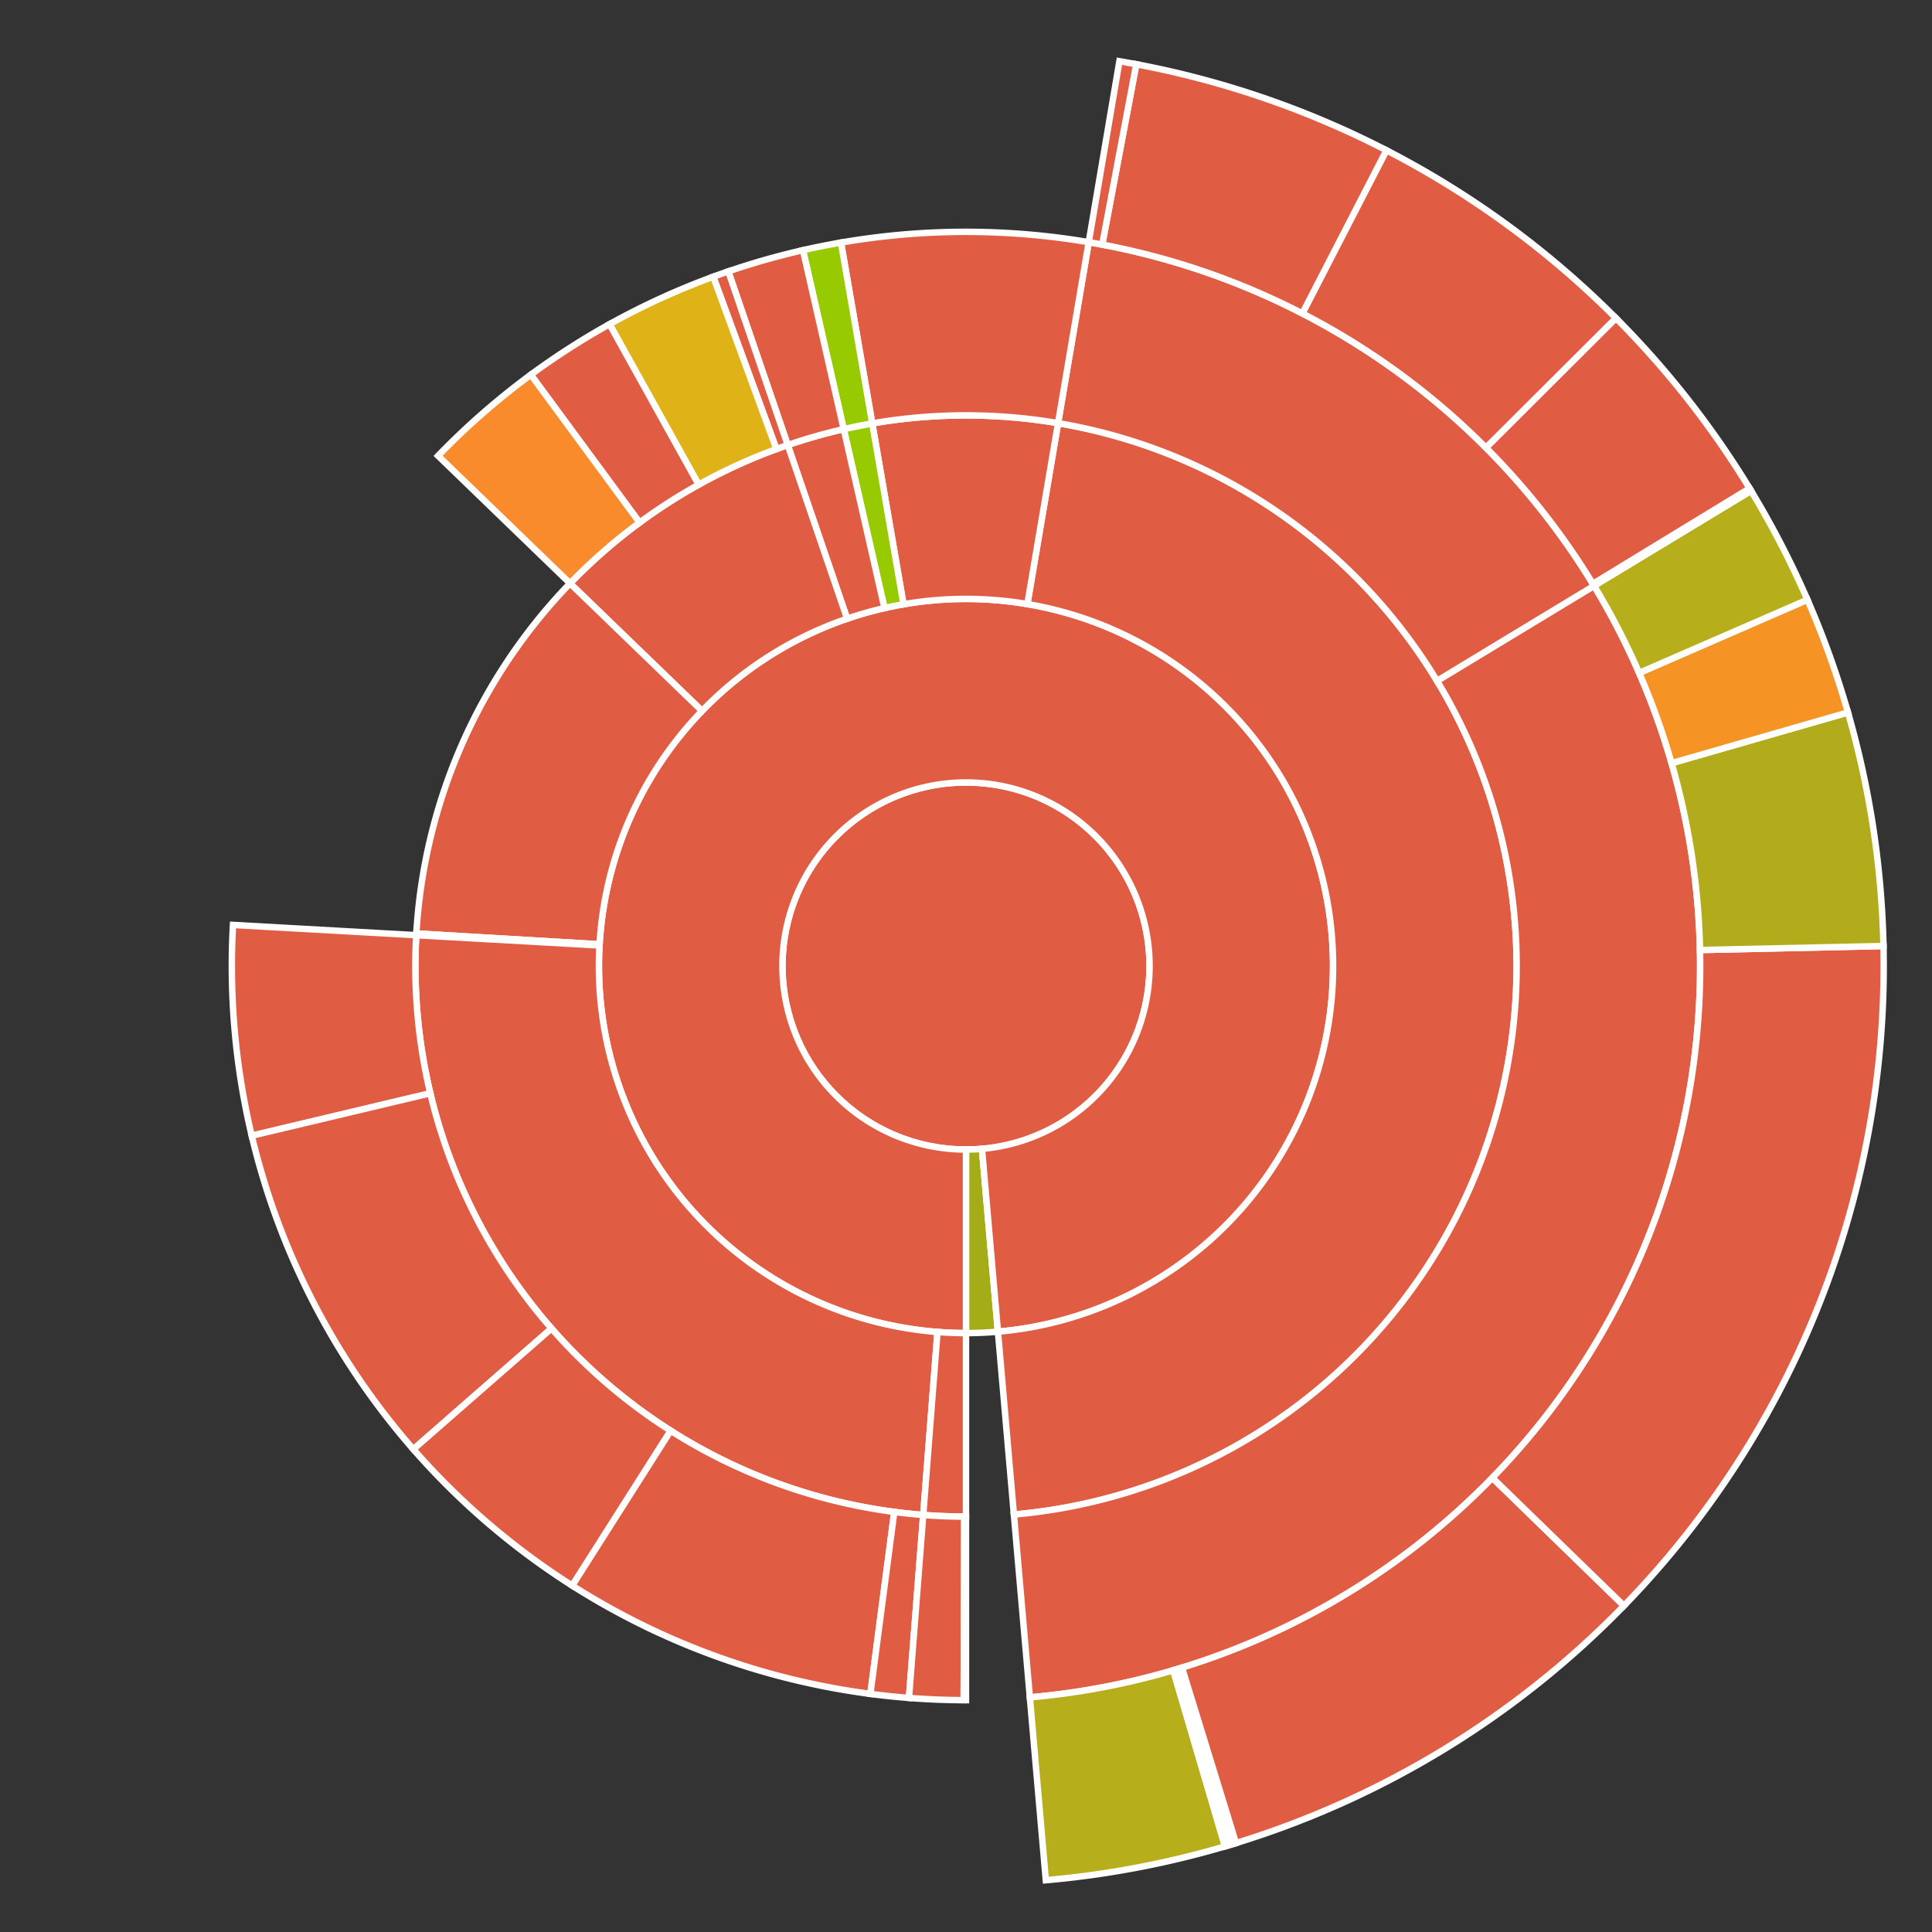 <svg baseProfile="full" width="300" height="300" viewBox="0 0 300 300" version="1.1"
xmlns="http://www.w3.org/2000/svg" xmlns:ev="http://www.w3.org/2001/xml-events"
xmlns:xlink="http://www.w3.org/1999/xlink">

<rect x="0" y="0" width="300" height="300" fill="#333333" stroke="none"/>

<style>rect.s{mask:url(#mask);}</style>
<defs>
  <pattern id="white" width="4" height="4" patternUnits="userSpaceOnUse" patternTransform="rotate(45)">
    <rect width="2" height="2" transform="translate(0,0)" fill="white"></rect>
  </pattern>
  <mask id="mask">
    <rect x="0" y="0" width="100%" height="100%" fill="url(#white)"></rect>
  </mask>
</defs>

<circle cx="150.0" cy="150.0" fill="#e05d44" r="28.5" stroke="white" stroke-width="1" />
<path d="M 150.0 178.5 L 150.0 207.0 A 57.0 57.0 0 0 0 154.958 206.784 L 152.479 178.392 A 28.5 28.5 0 0 1 150.0 178.5 z" fill="#a4ad17" stroke="white" stroke-width="1" />
<path d="M 152.479 178.392 L 154.958 206.784 A 57.0 57.0 0 1 0 150.0 207.0 L 150.0 178.5 A 28.5 28.5 0 1 1 152.479 178.392 z" fill="#e05d44" stroke="white" stroke-width="1" />
<path d="M 154.958 206.784 L 157.437 235.176 A 85.5 85.5 0 0 0 164.294 65.703 L 159.529 93.802 A 57.0 57.0 0 0 1 154.958 206.784 z" fill="#e05d44" stroke="white" stroke-width="1" />
<path d="M 157.437 235.176 L 159.916 263.568 A 114.0 114.0 0 0 0 247.524 90.965 L 223.143 105.724 A 85.5 85.5 0 0 1 157.437 235.176 z" fill="#e05d44" stroke="white" stroke-width="1" />
<path d="M 159.916 263.568 L 162.395 291.96 A 142.5 142.5 0 0 0 190.224 286.705 L 182.179 259.364 A 114.0 114.0 0 0 1 159.916 263.568 z" fill="#b7ae1c" stroke="white" stroke-width="1" />
<path d="M 182.179 259.364 L 190.224 286.705 A 142.5 142.5 0 0 0 190.649 286.579 L 182.519 259.263 A 114.0 114.0 0 0 1 182.179 259.364 z" fill="#e05d44" stroke="white" stroke-width="1" />
<path d="M 182.519 259.263 L 190.649 286.579 A 142.5 142.5 0 0 0 191.498 286.324 L 183.198 259.059 A 114.0 114.0 0 0 1 182.519 259.263 z" fill="#4c1" stroke="white" stroke-width="1" />
<path d="M 183.198 259.059 L 191.498 286.324 A 142.5 142.5 0 0 0 191.922 286.194 L 183.538 258.955 A 114.0 114.0 0 0 1 183.198 259.059 z" fill="#4c1" stroke="white" stroke-width="1" />
<path d="M 183.538 258.955 L 191.922 286.194 A 142.5 142.5 0 0 0 252.163 249.342 L 231.731 229.474 A 114.0 114.0 0 0 1 183.538 258.955 z" fill="#e05d44" stroke="white" stroke-width="1" />
<path d="M 231.731 229.474 L 252.163 249.342 A 142.5 142.5 0 0 0 292.466 146.898 L 263.973 147.518 A 114.0 114.0 0 0 1 231.731 229.474 z" fill="#e05d44" stroke="white" stroke-width="1" />
<path d="M 263.973 147.518 L 292.466 146.898 A 142.5 142.5 0 0 0 286.953 110.627 L 259.562 118.502 A 114.0 114.0 0 0 1 263.973 147.518 z" fill="#b2ac1c" stroke="white" stroke-width="1" />
<path d="M 259.562 118.502 L 286.953 110.627 A 142.5 142.5 0 0 0 280.657 93.122 L 254.525 104.497 A 114.0 114.0 0 0 1 259.562 118.502 z" fill="#f59425" stroke="white" stroke-width="1" />
<path d="M 254.525 104.497 L 280.657 93.122 A 142.5 142.5 0 0 0 271.905 76.206 L 247.524 90.965 A 114.0 114.0 0 0 1 254.525 104.497 z" fill="#b7ae1c" stroke="white" stroke-width="1" />
<path d="M 223.143 105.724 L 247.524 90.965 A 114.0 114.0 0 0 0 169.058 37.604 L 164.294 65.703 A 85.5 85.5 0 0 1 223.143 105.724 z" fill="#e05d44" stroke="white" stroke-width="1" />
<path d="M 247.524 90.965 L 271.905 76.206 A 142.5 142.5 0 0 0 271.675 75.828 L 247.34 90.662 A 114.0 114.0 0 0 1 247.524 90.965 z" fill="#e05d44" stroke="white" stroke-width="1" />
<path d="M 247.34 90.662 L 271.675 75.828 A 142.5 142.5 0 0 0 250.919 49.394 L 230.735 69.515 A 114.0 114.0 0 0 1 247.34 90.662 z" fill="#e05d44" stroke="white" stroke-width="1" />
<path d="M 230.735 69.515 L 250.919 49.394 A 142.5 142.5 0 0 0 215.285 23.335 L 202.228 48.668 A 114.0 114.0 0 0 1 230.735 69.515 z" fill="#e05d44" stroke="white" stroke-width="1" />
<path d="M 202.228 48.668 L 215.285 23.335 A 142.5 142.5 0 0 0 176.441 9.974 L 171.152 37.98 A 114.0 114.0 0 0 1 202.228 48.668 z" fill="#e05d44" stroke="white" stroke-width="1" />
<path d="M 171.152 37.98 L 176.441 9.974 A 142.5 142.5 0 0 0 173.823 9.505 L 169.058 37.604 A 114.0 114.0 0 0 1 171.152 37.98 z" fill="#e05d44" stroke="white" stroke-width="1" />
<path d="M 159.529 93.802 L 164.294 65.703 A 85.5 85.5 0 0 0 135.444 65.748 L 140.296 93.832 A 57.0 57.0 0 0 1 159.529 93.802 z" fill="#e05d44" stroke="white" stroke-width="1" />
<path d="M 164.294 65.703 L 169.058 37.604 A 114.0 114.0 0 0 0 130.592 37.664 L 135.444 65.748 A 85.5 85.5 0 0 1 164.294 65.703 z" fill="#e05d44" stroke="white" stroke-width="1" />
<path d="M 140.296 93.832 L 135.444 65.748 A 85.5 85.5 0 0 0 131.012 66.635 L 137.341 94.423 A 57.0 57.0 0 0 1 140.296 93.832 z" fill="#97ca00" stroke="white" stroke-width="1" />
<path d="M 135.444 65.748 L 130.592 37.664 A 114.0 114.0 0 0 0 124.682 38.847 L 131.012 66.635 A 85.5 85.5 0 0 1 135.444 65.748 z" fill="#97ca00" stroke="white" stroke-width="1" />
<path d="M 137.341 94.423 L 131.012 66.635 A 85.5 85.5 0 0 0 122.318 69.105 L 131.545 96.07 A 57.0 57.0 0 0 1 137.341 94.423 z" fill="#e05d44" stroke="white" stroke-width="1" />
<path d="M 131.012 66.635 L 124.682 38.847 A 114.0 114.0 0 0 0 113.09 42.141 L 122.318 69.105 A 85.5 85.5 0 0 1 131.012 66.635 z" fill="#e05d44" stroke="white" stroke-width="1" />
<path d="M 131.545 96.07 L 122.318 69.105 A 85.5 85.5 0 0 0 88.517 90.585 L 109.011 110.39 A 57.0 57.0 0 0 1 131.545 96.07 z" fill="#e05d44" stroke="white" stroke-width="1" />
<path d="M 122.318 69.105 L 113.09 42.141 A 114.0 114.0 0 0 0 110.751 42.97 L 120.563 69.727 A 85.5 85.5 0 0 1 122.318 69.105 z" fill="#e05d44" stroke="white" stroke-width="1" />
<path d="M 120.563 69.727 L 110.751 42.97 A 114.0 114.0 0 0 0 94.646 50.341 L 108.484 75.256 A 85.5 85.5 0 0 1 120.563 69.727 z" fill="#dfb317" stroke="white" stroke-width="1" />
<path d="M 108.484 75.256 L 94.646 50.341 A 114.0 114.0 0 0 0 82.42 58.191 L 99.315 81.143 A 85.5 85.5 0 0 1 108.484 75.256 z" fill="#e05d44" stroke="white" stroke-width="1" />
<path d="M 99.315 81.143 L 82.42 58.191 A 114.0 114.0 0 0 0 68.023 70.781 L 88.517 90.585 A 85.5 85.5 0 0 1 99.315 81.143 z" fill="#f98b2c" stroke="white" stroke-width="1" />
<path d="M 109.011 110.39 L 88.517 90.585 A 85.5 85.5 0 0 0 64.649 144.95 L 93.1 146.633 A 57.0 57.0 0 0 1 109.011 110.39 z" fill="#e05d44" stroke="white" stroke-width="1" />
<path d="M 93.1 146.633 L 64.649 144.95 A 85.5 85.5 0 0 0 64.634 145.215 L 93.089 146.81 A 57.0 57.0 0 0 1 93.1 146.633 z" fill="#e05d44" stroke="white" stroke-width="1" />
<path d="M 93.089 146.81 L 64.634 145.215 A 85.5 85.5 0 0 0 143.358 235.242 L 145.572 206.828 A 57.0 57.0 0 0 1 93.089 146.81 z" fill="#e05d44" stroke="white" stroke-width="1" />
<path d="M 64.634 145.215 L 36.179 143.621 A 114.0 114.0 0 0 0 39.088 176.354 L 66.816 169.766 A 85.5 85.5 0 0 1 64.634 145.215 z" fill="#e05d44" stroke="white" stroke-width="1" />
<path d="M 66.816 169.766 L 39.088 176.354 A 114.0 114.0 0 0 0 64.183 225.043 L 85.637 206.282 A 85.5 85.5 0 0 1 66.816 169.766 z" fill="#e05d44" stroke="white" stroke-width="1" />
<path d="M 85.637 206.282 L 64.183 225.043 A 114.0 114.0 0 0 0 88.856 246.215 L 104.142 222.162 A 85.5 85.5 0 0 1 85.637 206.282 z" fill="#e05d44" stroke="white" stroke-width="1" />
<path d="M 104.142 222.162 L 88.856 246.215 A 114.0 114.0 0 0 0 135.149 263.029 L 138.862 234.771 A 85.5 85.5 0 0 1 104.142 222.162 z" fill="#e05d44" stroke="white" stroke-width="1" />
<path d="M 138.862 234.771 L 135.149 263.029 A 114.0 114.0 0 0 0 141.144 263.655 L 143.358 235.242 A 85.5 85.5 0 0 1 138.862 234.771 z" fill="#e05d44" stroke="white" stroke-width="1" />
<path d="M 145.572 206.828 L 143.358 235.242 A 85.5 85.5 0 0 0 150 235.5 L 150.0 207.0 A 57.0 57.0 0 0 1 145.572 206.828 z" fill="#e05d44" stroke="white" stroke-width="1" />
<path d="M 143.358 235.242 L 141.144 263.655 A 114.0 114.0 0 0 0 149.645 263.999 L 149.734 235.5 A 85.5 85.5 0 0 1 143.358 235.242 z" fill="#e05d44" stroke="white" stroke-width="1" />
<path d="M 149.734 235.5 L 149.645 263.999 A 114.0 114.0 0 0 0 150 264.0 L 150 235.5 A 85.5 85.5 0 0 1 149.734 235.5 z" fill="#e05d44" stroke="white" stroke-width="1" />
</svg>